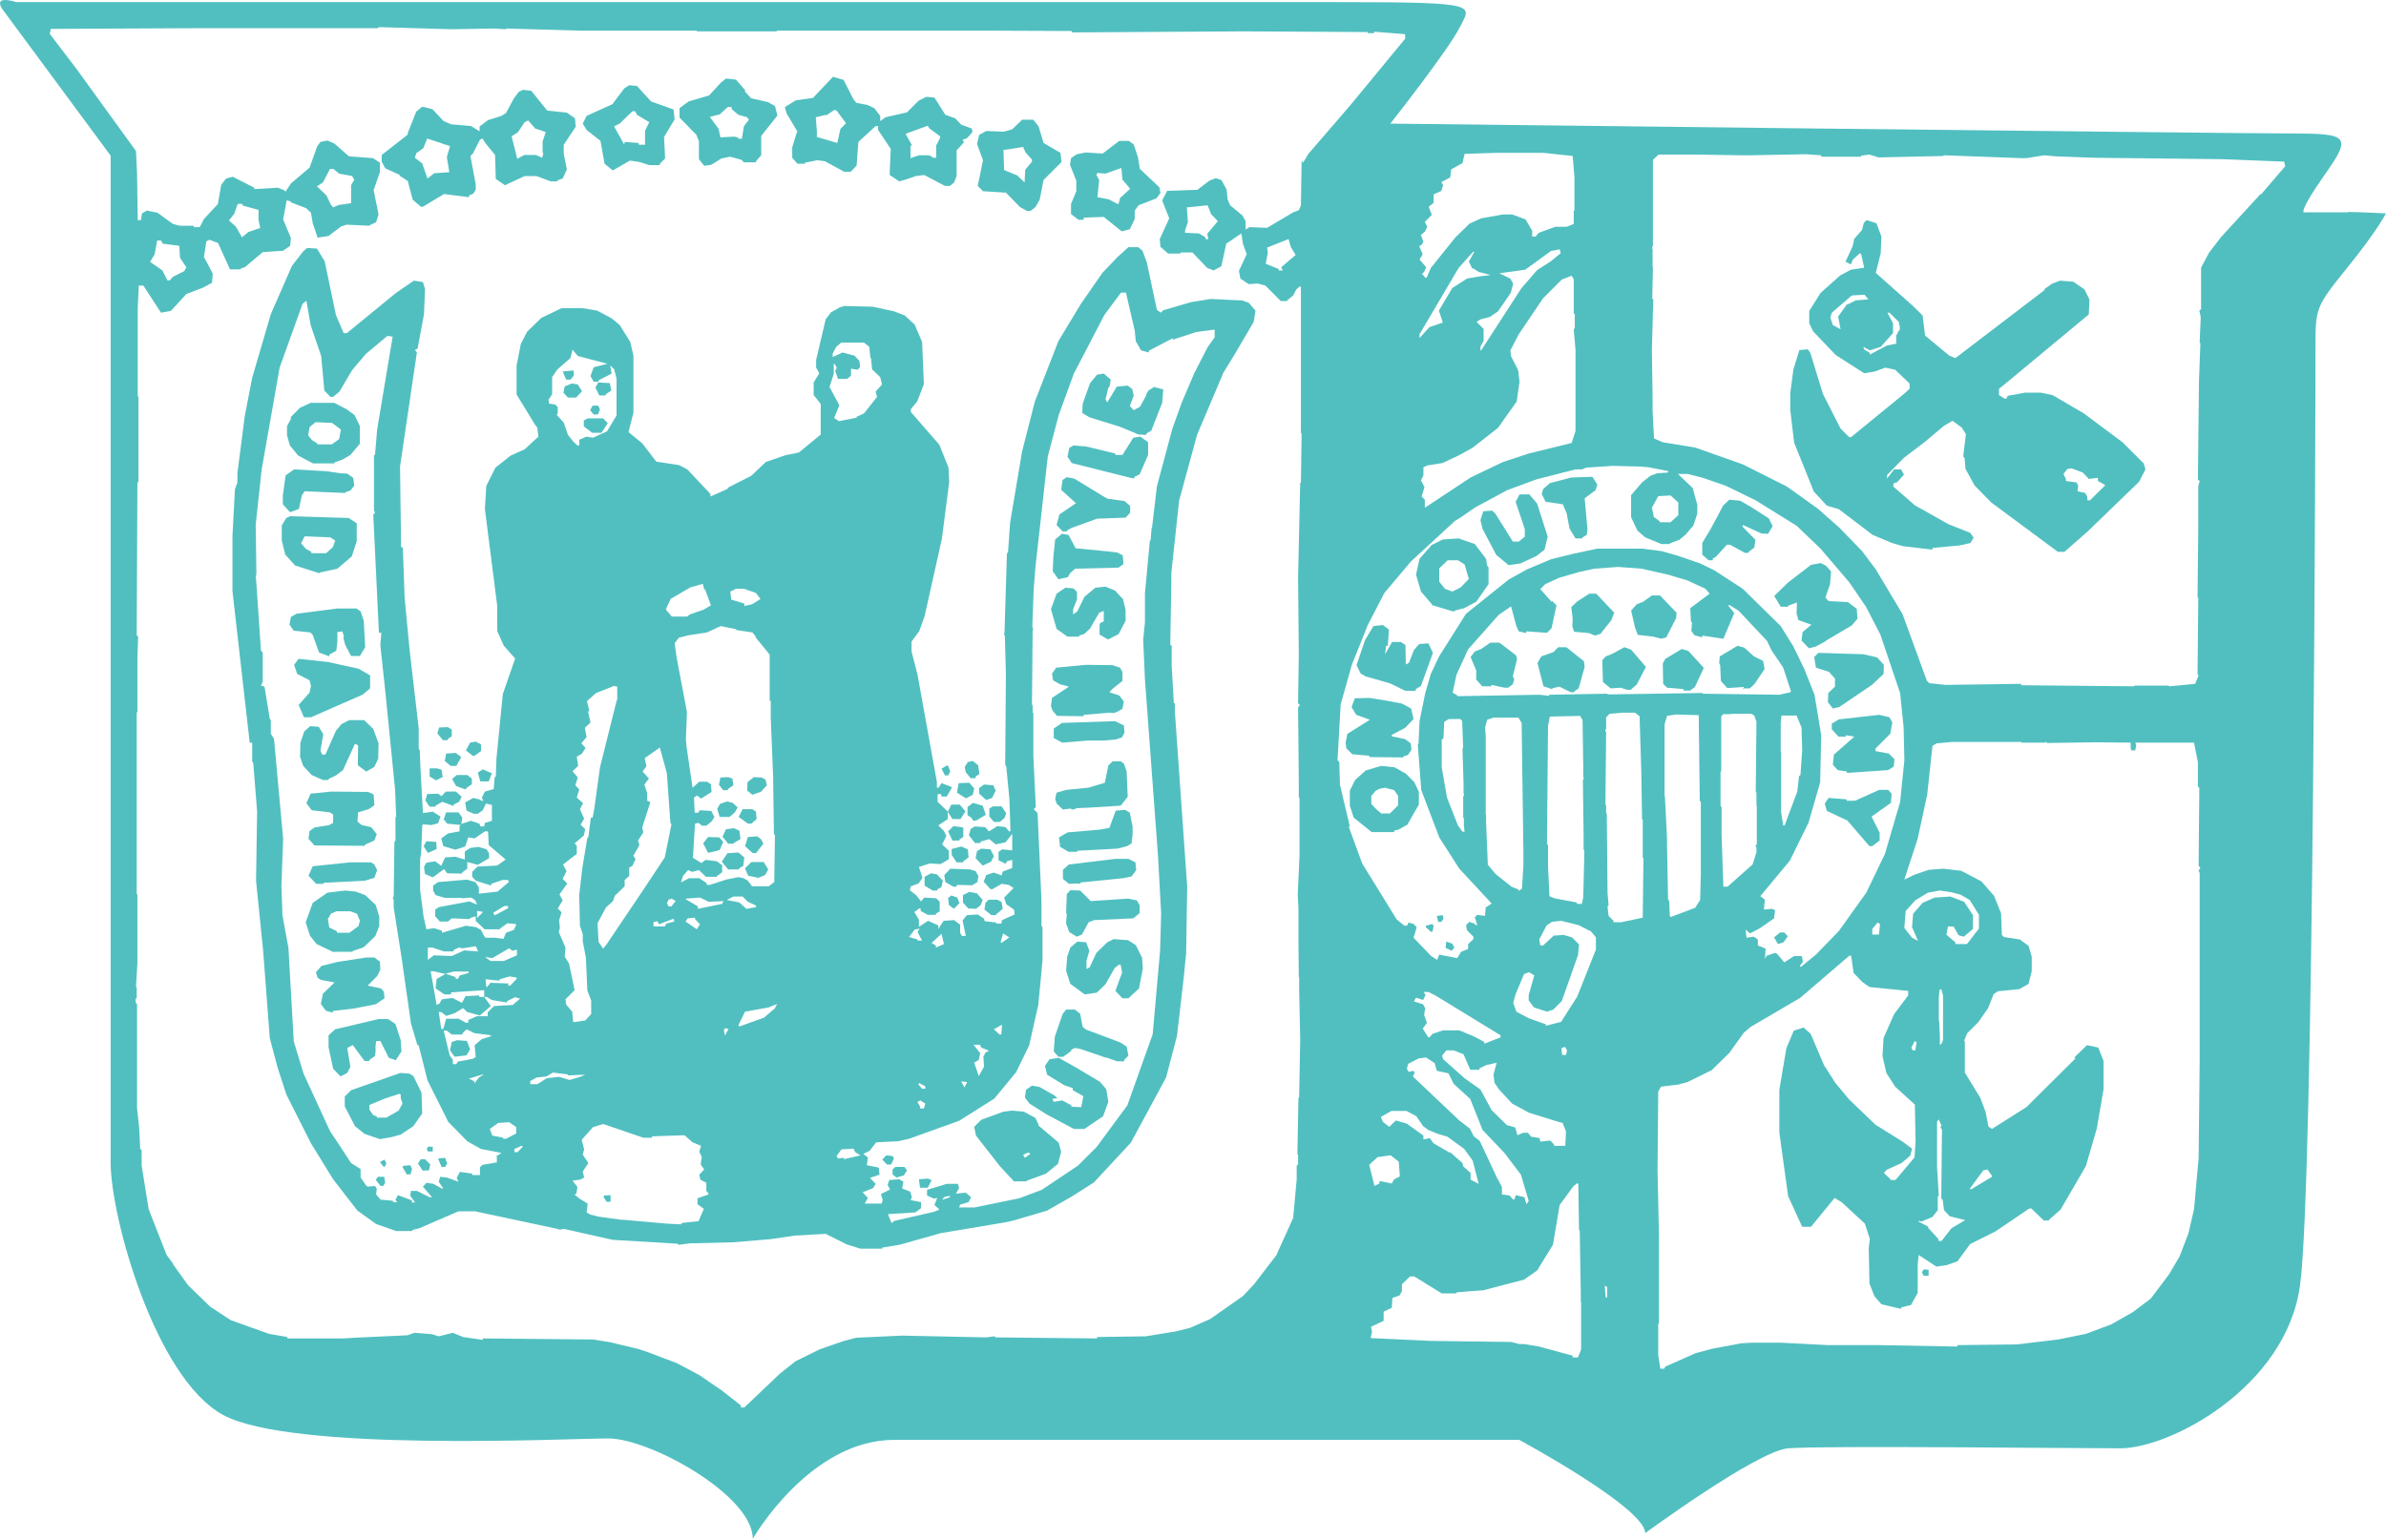 <svg width="793" height="512" viewBox="0 0 793 512" fill="none" xmlns="http://www.w3.org/2000/svg">
<g style="mix-blend-mode:soft-light">
<path fill-rule="evenodd" clip-rule="evenodd" d="M375.032 285.516H370.702L355.258 287.389L353.269 289.145V292.188L355.258 293.827L357.949 293.71L358.885 293.827L359.236 293.359L373.277 291.954L376.085 291.369L377.606 289.262L377.372 286.686L375.032 285.516Z" fill="#51BFC0"/>
<path fill-rule="evenodd" clip-rule="evenodd" d="M354.673 176.65V176.299L356.194 175.48L364.618 172.436L374.096 172.085L375.617 170.446V168.222L373.745 166.583L368.012 165.764L366.607 164.944L357.013 159.091L354.556 158.623L353.152 159.56L352.684 162.837L357.598 167.286L352.099 171.031L351.163 174.543L353.152 176.65H354.673Z" fill="#51BFC0"/>
<path fill-rule="evenodd" clip-rule="evenodd" d="M355.376 309.862L357.833 311.384L359.588 310.681L361.811 306.584L363.683 305.882L376.67 305.296L378.776 303.541V300.965L377.84 299.326L374.915 298.741L362.513 299.561L362.162 299.209L359.003 296.049L355.727 295.932L354.556 297.219L354.323 303.658H354.556L354.323 307.052L355.376 309.862Z" fill="#51BFC0"/>
<path fill-rule="evenodd" clip-rule="evenodd" d="M349.291 234.71L349.759 236.115L351.28 237.987L360.172 238.105V237.636L368.713 236.934L370.234 237.051L371.638 236.466L373.042 235.646L373.51 233.188L371.989 231.198L368.713 230.144L369.766 228.974L373.042 226.398V223.355L372.223 221.95L369.766 221.131L360.991 221.014L351.046 221.95L349.642 223.94L349.993 226.164L352.216 227.452L355.258 228.271L349.642 232.017L349.291 234.71Z" fill="#51BFC0"/>
<path fill-rule="evenodd" clip-rule="evenodd" d="M353.27 269.125L355.961 268.774L356.078 269.125L357.248 269.008L357.716 268.657L361.226 268.54L372.458 267.838L374.798 264.911L374.447 256.483L373.511 253.79L372.458 253.088H369.767L368.363 254.493L367.31 259.643L367.193 260.229L361.694 261.867L354.44 262.57L351.164 263.506L350.696 265.496L351.164 267.135L353.27 269.125Z" fill="#51BFC0"/>
<path fill-rule="evenodd" clip-rule="evenodd" d="M373.979 269.242L370.82 269.476L368.714 275.212L365.438 275.798L354.79 276.734L351.982 278.373L352.333 281.534L355.141 283.172H358.066V282.821L371.405 282.119L374.564 281.299L376.085 280.363L376.436 277.319V274.861L375.5 270.179L373.979 269.242Z" fill="#51BFC0"/>
<path fill-rule="evenodd" clip-rule="evenodd" d="M305.416 392.041L305.767 394.851H308.341L309.628 392.392L308.458 391.807L305.416 392.041Z" fill="#51BFC0"/>
<path fill-rule="evenodd" clip-rule="evenodd" d="M353.035 246.883L361.576 246.181H366.841L370.82 245.829L372.926 245.127L373.745 243.488L373.511 241.147L370.586 239.742L352.918 240.328L350.227 242.2V245.361L353.035 246.883Z" fill="#51BFC0"/>
<path fill-rule="evenodd" clip-rule="evenodd" d="M96.682 170.211L99.373 169.158L100.309 164.709L101.245 163.305L114.583 163.89L115.052 163.539L116.456 163.071L117.743 161.432L117.392 158.856L115.403 157.452L113.179 157.335L108.265 156.632L97.735 156.047L94.927 158.037L93.991 164.826V167.636L96.331 170.211H96.682Z" fill="#51BFC0"/>
<path fill-rule="evenodd" clip-rule="evenodd" d="M103.936 211.063L106.042 216.916L109.435 218.203V217.618L111.776 216.33L112.127 213.287V210.126L113.765 209.892L114.35 211.648L114.116 211.999L114.701 214.34L116.69 218.086H119.615L121.37 215.16L120.902 206.38L119.849 203.22L118.445 202.283H112.127L98.554 204.039L96.682 205.093L96.214 207.668L97.618 209.658L103.117 210.243L103.936 211.063Z" fill="#51BFC0"/>
<path fill-rule="evenodd" clip-rule="evenodd" d="M106.159 190.579V190.345L112.126 189.057L116.923 184.96L118.562 179.927V173.956L115.87 172.201L96.448 171.615L95.161 172.201L93.64 174.659V179.692L94.81 184.375L98.086 188.004L106.159 190.579ZM101.128 178.288L109.786 178.639L111.424 179.692L110.605 181.917L108.382 183.907H103.468V183.438L101.713 182.502L100.075 180.629L101.245 178.288H101.128Z" fill="#51BFC0"/>
<path fill-rule="evenodd" clip-rule="evenodd" d="M296.64 384.314L294.534 384.08L293.246 385.485L294.768 387.124H296.172L297.108 385.134L296.64 384.314Z" fill="#51BFC0"/>
<path fill-rule="evenodd" clip-rule="evenodd" d="M297.577 387.945L296.641 388.765V390.404L297.928 391.458L300.385 390.755L301.439 389.116L300.62 387.945H297.577Z" fill="#51BFC0"/>
<path fill-rule="evenodd" clip-rule="evenodd" d="M151.906 345.801L150.151 346.386L149.566 349.196L151.087 351.303L155.066 350.834L156.236 348.844L155.183 346.035L151.906 345.801Z" fill="#51BFC0"/>
<path fill-rule="evenodd" clip-rule="evenodd" d="M99.372 151.596L104.053 154.054H111.19V153.703L113.881 152.767L116.455 151.245L119.614 147.499V141.646L117.859 138.017L115.168 136.027L111.073 133.92H103.233L99.723 135.559L96.681 138.602V139.305L95.394 141.646V144.69L96.33 148.084L99.138 151.479L99.372 151.596ZM102.882 141.997L104.872 140.358L110.371 140.592L113.296 142.817L112.711 145.977L110.254 147.733H105.457V147.382L103.701 146.328L102.414 144.69L102.882 142.114V141.997Z" fill="#51BFC0"/>
<path fill-rule="evenodd" clip-rule="evenodd" d="M143.6 291.6H143.951L147.578 288.908L148.631 290.313L153.545 290.43V290.079L155.3 288.791V286.567L158.81 287.503L162.554 285.279V283.757L161.735 282.353L159.044 281.533L156.353 281.884L154.481 283.055V285.747L151.322 284.811L147.929 285.045L146.642 287.854L144.653 286.333L141.728 286.801L140.909 288.206L141.26 290.547L143.6 291.6Z" fill="#51BFC0"/>
<path fill-rule="evenodd" clip-rule="evenodd" d="M380.999 131.342L378.893 135.205L376.787 136.375L375.5 134.971L376.787 131.576L376.319 129.352L374.797 128.181L371.17 128.532L368.011 133.8L367.426 132.747L368.362 128.884L368.713 128.649L369.181 126.191L366.841 124.201L364.618 124.552L362.278 127.362L359.821 134.268L359.704 137.312L362.044 138.717L372.223 141.877L378.425 144.453L380.999 144.57V144.101L382.637 143.165L386.264 133.917L386.615 129.469L383.573 128.649L381.701 129.82L380.882 131.225L380.999 131.342Z" fill="#51BFC0"/>
<path fill-rule="evenodd" clip-rule="evenodd" d="M381.584 88.384L379.712 83.35L378.308 82.18H375.032L371.405 85.457L366.374 90.725L359.237 101.026L351.748 113.435L343.909 133.569L339.697 150.075L335.719 173.721L335.017 183.671L334.666 183.905L333.847 210.361H333.73V211.181H333.964L334.315 224.174L334.081 254.259L334.432 254.727L335.485 265.731L335.836 276.149L335.485 276.5L334.198 274.979L331.507 274.628L328.699 276.383L327.412 274.979L324.019 274.745L322.615 275.564L322.03 277.671L324.019 280.246H325.891V279.778L328.816 278.959L330.922 280.715L334.198 280.012L336.421 277.203V282.705L333.145 282.354L331.858 283.173V285.982L334.198 287.153L334.666 286.334L336.421 285.865V288.558L333.262 289.728L332.911 291.016L330.22 290.08L327.763 290.899L326.944 293.123L329.167 295.581H329.869L332.911 293.825L335.251 294.177L336.889 295.23L333.73 298.391L334.432 300.615L337.006 302.371L337.24 304.01L333.028 305.883L332.794 307.053H331.156V306.702L327.295 306.234L326.944 305.297L324.955 304.01L321.328 304.244L319.924 306L320.977 311.15H319.69L319.105 310.097V307.405L317.116 305.883L313.605 306.117L311.85 308.809V307.639L308.457 306.117L305.415 308.107V305.766L303.894 303.19L305.532 302.02H306V302.839L308.34 304.127H311.031V303.776L312.318 302.956V299.796L311.148 298.625L307.17 298.391L306.117 299.679L304.596 297.688L302.373 295.933L302.724 294.645L305.298 293.708L306.585 291.835L305.415 288.207L309.042 287.036L312.552 287.27L315.36 285.631V282.822L313.137 280.715L314.541 277.905L313.722 276.266L311.85 274.393L315.009 272.286V269.828L311.616 266.55V264.092L312.552 263.858L313.02 264.794H314.658L316.297 261.985V261.634L312.903 260.346L311.967 261.868H311.382V259.995L304.947 224.291L302.958 216.565V213.288L305.532 209.776L307.287 204.859L313.02 179.223L315.477 160.259L315.243 155.577L315.009 154.874L312.201 147.851L302.724 136.964V136.028L304.83 133.452L307.053 127.716L306.468 113.669L304.011 107.933L300.735 104.889L297.108 103.485L290.088 101.963L280.611 101.729L279.09 102.197L276.165 103.836L274.409 106.177L271.25 119.639V122.214L272.303 124.087L270.431 127.131V131.345L272.771 134.272V144.456L265.517 150.426L260.954 151.363L254.519 153.587L249.722 158.152L241.883 162.132V162.483L236.15 165.059V164.707L236.033 164.122L228.427 156.045L225.736 154.64L218.131 153.47L213.451 147.383L208.888 143.637L210.526 137.198V118.234L209.473 113.669L205.963 108.05L203.272 105.826L198.475 103.251L193.443 102.431H186.657L179.871 105.709L175.191 110.274L173.085 114.371L171.681 121.629V131.111L177.882 141.295L178.584 142.115L178.935 145.158L174.372 149.373L169.692 151.48L164.661 155.46L161.619 161.547L161.151 169.156L165.246 201.347V209.776L167.469 214.692L171.213 218.907L167.118 230.73L165.012 252.035L164.778 258.122L164.427 258.356L164.076 262.336L161.151 263.156L160.098 265.263L160.683 266.199H159.864L159.63 265.848L157.29 265.263L154.598 266.784L155.066 269.477L157.407 270.53H158.811L160.449 269.36L161.502 267.136L163.491 267.604V272.872L161.151 273.574L160.917 274.745H159.747L159.279 273.808L156.471 272.872L153.311 273.925L153.662 271.818L152.375 270.062H148.28L147.461 272.403L148.631 273.808L153.194 274.276L152.726 274.628V276.383L148.865 277.086L146.642 278.725L147.344 281.3L151.322 282.471L154.598 281.417L155.651 278.373L157.758 278.725L161.151 276.383H162.204L162.438 280.949L168.054 285.748L165.246 287.738L158.694 288.09L156.939 289.845V291.484L158.109 292.772L163.257 294.411V293.825L167.001 292.538H168.873L169.107 293.24L165.363 296.401L159.162 297.103V294.996L157.992 293.24L155.183 292.421L145.589 293.24L143.951 294.411V296.05L144.77 297.571L147.929 298.508H153.311L153.545 298.625L156.588 298.391L157.875 299.21L158.577 300.732L156.002 299.679L145.94 301.551L144.653 302.371V304.595L146.174 306.351H148.865L150.152 305.297L156.002 305.532L156.354 305.18L158.109 304.595V306.117L161.034 308.926H166.182V308.692L168.639 306.936L171.33 307.17L171.564 307.522L170.745 309.16L168.171 310.097L167.352 312.087L164.31 311.736H161.385L161.034 311.385L159.864 309.16L158.226 308.224L154.832 307.756L146.876 310.097V309.395L144.302 308.575L141.728 308.926L140.792 304.829L139.622 295.816V285.631L139.973 283.758L140.324 274.393L140.675 274.042L143.366 274.276L145.589 273.691L146.408 271.467L143.834 269.828L140.558 270.296L139.739 255.312L139.505 249.342L139.154 248.991V242.085L136.112 215.863L134.474 198.655L133.889 181.915H133.304L132.953 155.109L138.569 117.064L137.867 116.361L138.803 115.893L139.154 113.903L140.909 104.538L141.26 96.11L140.558 93.769L137.516 93.3L131.432 97.515L115.285 110.743H114.232L111.658 104.772L107.914 86.862L105.34 82.648L102.064 82.414L100.66 83.701L97.033 88.384L90.013 104.421L83.812 125.609L81.355 138.252L78.898 157.333V160.376L78.079 162.717L77.26 178.169V187.886V188.003V196.548L82.993 246.884H83.812V253.205L84.163 253.557L85.45 269.711L85.099 292.772L87.439 315.833L89.662 345.098L92.236 354.814L95.161 363.828L103.351 380.099L110.722 392.039L118.796 402.458L124.997 406.906L131.666 409.247H137.048V408.896L139.388 408.311L152.375 402.692H157.875L184.785 408.428L185.955 408.779L187.476 408.545L203.623 412.174L225.151 413.462L225.619 413.813L229.246 413.344L243.638 412.993L256.157 411.94L264.113 410.769L274.409 410.184L281.43 413.696L285.876 415.1H293.247V414.749L298.98 413.813L312.669 409.95L334.315 406.321L336.889 405.736L348.004 402.458L356.195 397.775L363.566 393.093L375.851 379.865L387.551 358.209L391.178 344.396L393.401 325.198L394.22 316.886L394.571 294.762L390.476 236.583V233.89L390.125 233.656L389.423 221.482V214.692L388.955 214.341L389.306 192.334V190.344L391.88 166.463L397.848 144.573L406.623 123.853L410.367 117.766L416.685 106.997L417.27 103.251L415.047 100.675L412.824 99.856H412.122L402.411 99.388L395.859 100.441L386.615 103.134L385.796 103.953L384.509 103.016L381.116 87.096L381.584 88.384ZM158.577 305.18V302.839L160.332 303.073V303.424L158.577 305.18ZM168.873 301.903L165.012 304.01L164.31 304.244L163.959 303.424L167.586 301.2H168.873V301.903ZM161.502 318.174L163.608 318.525L169.224 315.248L170.277 316.067L171.798 315.716V317.589L167.469 319.462H163.023L161.385 318.291V318.057L161.502 318.174ZM166.065 326.017V325.549L169.341 324.612L171.564 324.964L171.798 325.315L169.575 327.656H168.873L168.99 326.954L163.023 326.72L161.853 328.124H161.619L161.385 325.549L166.065 326.017ZM161.034 331.402H161.736L163.491 332.456L168.522 333.275V332.807L171.213 331.519L172.851 331.987L170.394 334.094L164.193 334.446L162.087 336.553V337.84H158.46L155.534 339.128L155.768 339.83L154.949 340.064L152.375 338.66H148.28L147.344 342.054H146.642L145.823 336.436H146.642L148.28 337.723L150.971 336.904L153.896 335.148L155.3 336.436L159.513 337.606L159.864 337.255L163.14 334.446L160.917 331.402H161.034ZM155.885 358.56L160.566 357.155V357.389L159.279 358.092L157.641 360.199V359.497L155.885 358.56ZM159.981 345.566L157.758 347.439L158.109 351.419L157.056 352.005L152.141 352.941L151.673 353.761H150.503V352.356L149.45 350.834L147.461 342.64H148.514L150.152 343.927H153.662V343.576L155.066 342.172L157.641 343.459L163.14 344.162V344.513L160.098 345.449L159.981 345.566ZM160.917 329.061V331.402H159.279V330.934L154.715 331.168L153.545 333.392L150.386 331.753L146.876 332.221L146.057 333.626L145.121 334.094L143.132 322.857H143.951L148.046 323.793L145.121 325.432L144.77 328.593L147.695 330.583H149.918V329.88L160.917 329.178V329.061ZM148.163 323.676L150.854 322.974H155.768V323.442L152.843 324.261L152.141 325.432H151.439V324.847L148.046 323.676H148.163ZM142.313 315.013H143.717L147.578 316.301H150.737V315.833L152.492 315.013L153.896 315.248L158.109 314.545L158.928 316.301L154.247 315.95L150.152 317.823L144.185 317.589L142.196 319.111V315.013H142.313ZM165.129 384.079V386.421L160.332 387.24L159.513 388.059V390.635H156.939V390.166L152.843 389.581L151.79 391.571L152.375 392.859L148.514 391.454L146.291 391.22L145.823 392.859L147.227 394.966L146.993 395.2L144.068 393.561L141.728 393.21L140.558 394.498L143.6 398.01H142.781L138.569 395.902H136.58L136.346 397.541L137.984 399.765H136.814L136.931 399.063L132.251 397.307L131.432 398.829L132.017 399.648H130.613V399.18L126.518 398.829L124.997 397.073L125.231 395.2L124.646 394.264L122.189 394.498L121.721 394.147L119.849 391.454V388.645L116.69 386.655L112.711 380.567L109.669 376.002L100.894 356.921L97.618 346.152V345.917L95.863 315.131L93.874 304.244L93.523 294.645L94.108 278.842L91.066 245.596L90.013 243.958V239.392L89.662 238.924L87.907 228.271L86.737 227.92L87.322 226.633V216.917L86.737 216.331L85.099 192.334H84.982L85.216 190.578L84.982 174.424L86.971 156.045L92.938 122.214L100.543 101.026L101.83 99.973L103.234 108.05L106.744 118.351L107.797 129.823L109.786 131.93H110.722L112.828 130.175L117.041 123.034L121.604 117.649L128.741 111.679L130.496 111.913L125.348 142.817L124.646 151.128L124.295 151.363V169.741L124.646 170.326L124.061 171.146L125.933 210.361H126.752L126.401 214.458L128.039 229.676L131.315 262.57L131.666 271.584H131.432V279.427L131.081 279.895L130.847 298.157H130.613V298.976H130.847V301.669L133.421 318.057L136.58 340.182L138.686 347.322L139.154 347.556L142.079 359.145L148.982 372.959L155.3 379.397L159.864 381.972L166.65 383.26L164.661 384.665L165.129 384.079ZM167.235 378.577V378.226L163.608 377.524L162.789 375.3L165.597 373.31L169.224 373.076L171.564 374.714V376.822L168.171 378.577H167.352H167.235ZM172.032 383.026H170.979V381.972L173.319 380.919L173.787 381.153L172.032 383.026ZM244.223 195.729H247.265L251.243 197.133L252.764 199.123L249.956 200.879L247.382 201.465V200.645L243.053 199.357L242.702 196.665L244.457 195.846L244.223 195.729ZM244.574 209.425L250.073 210.244L251.126 211.532V211.883L255.806 217.619V232.954H256.157V238.339L256.976 258.941V260.58L257.21 277.32L257.561 277.671L257.327 293.24L255.455 294.645H249.956L248.552 292.772L247.148 291.953L245.393 291.601L241.298 292.421L235.915 294.177H234.862V293.591L232.405 291.953H229.012L226.321 293.357L227.023 291.133L228.661 289.26L230.065 289.845L232.288 289.26L234.628 291.484H238.256V291.25L240.011 289.962V287.621L238.256 286.334L234.511 285.865L233.107 286.919L230.299 285.163L231.001 273.808L232.171 273.574L233.341 274.51H234.745L236.501 273.106L237.437 271.584L236.384 269.594L232.522 269.36L232.054 270.179H230.884L230.65 265.146L231.703 264.443L232.99 265.497L236.501 263.273L236.267 260.697L234.979 259.878H232.405L230.182 261.868L228.193 248.406L227.959 245.714L228.31 236.7L224.917 218.79L224.215 213.873L225.619 212L228.895 211.181L234.979 210.244L239.543 208.137L244.691 209.191L244.574 209.425ZM232.639 307.287L231.586 308.926L227.842 306.351L228.544 305.297L231.001 305.063V305.532L232.639 307.287ZM223.045 301.317H222.226L221.641 300.264L222.226 299.093L223.279 298.742L224.566 299.561L223.045 301.434V301.317ZM224.098 306.351L221.407 307.053L220.939 307.99H217.195V306.585L218.482 306.234L218.95 307.17H219.301L223.864 305.414L224.098 306.351ZM223.045 199.006L229.48 195.26L233.575 194.09L234.043 195.846L234.394 196.08L236.267 201.23L233.926 202.635L229.246 204.274L228.427 204.976H223.279L221.29 202.635L222.928 199.006H223.045ZM207.601 294.645V292.538L209.122 291.25V288.441L210.175 287.855L211.228 285.631L210.526 284.461L212.515 280.949L212.047 279.427L213.802 276.735L213.451 275.096L216.142 266.667L215.089 266.199V263.624L214.153 260.814L215.674 258.824L213.568 256.483L214.855 254.727L214.27 252.035L219.301 248.523L221.641 257.068L222.811 273.574L223.162 274.042L220.939 285.046L213.568 296.167L201.751 313.726L200.464 315.365L198.943 313.14L198.592 306.936L201.4 301.669L203.74 299.561L204.325 297.806L207.484 294.762L207.601 294.645ZM205.027 232.603L199.411 255.078L197.539 268.657L196.954 271.818H196.369L195.549 278.256L195.198 278.608L193.56 288.441L192.507 297.454L192.741 307.756L193.677 310.565V312.906L194.73 318.408L195.198 329.178L196.486 332.69V337.138L194.496 339.245L190.518 339.83L190.167 336.319L188.178 333.977L187.944 332.221L190.986 329.178L189.114 320.281L187.71 318.057L187.944 315.013L185.721 309.863L186.072 308.458L185.838 305.883L186.657 303.307L185.37 302.02L187.008 299.327L185.955 297.337L188.529 293.708L187.008 292.187L188.295 289.611L187.125 287.387L191.688 283.875V281.183L190.986 280.363L194.028 277.788L194.496 275.681L192.975 274.159L194.145 272.169L192.741 269.009L193.794 267.019L191.688 265.146L192.507 262.453L191.22 261.048L192.039 258.473L190.284 256.366L192.156 254.61L191.688 251.567L193.443 250.513L194.613 248.64L193.209 247.118L194.964 245.011L194.379 241.968L196.252 240.212L195.432 236.466H195.9L195.081 233.071L198.124 230.379L204.091 228.037L205.144 228.271V232.837L205.027 232.603ZM182.211 132.984L183.498 131.111V125.375L185.253 122.8L189.582 119.054L190.284 116.244L192.039 118.351L201.868 120.927L197.305 122.097L196.252 125.024L197.305 126.897H198.943V126.429L203.272 124.204L202.804 121.512L204.091 122.683L204.91 125.843V138.135L201.751 143.402L197.071 145.51L194.847 145.158L192.507 146.212V148.085H191.922L190.635 146.914L188.763 144.573L187.359 140.476L185.019 137.901L185.37 137.432V135.325L184.551 134.506L182.445 134.155V133.218L182.211 132.984ZM185.955 357.975L181.743 358.443L178.584 360.433H176.244V359.379L178.35 358.209L181.626 357.858L183.732 356.57L188.529 357.155L188.88 357.507L194.496 357.272L192.858 357.975L189.348 359.028L185.721 357.975H185.955ZM235.213 397.19L231.82 398.361V400.351L233.926 401.873L232.171 405.97L226.672 406.555L226.321 407.023L221.641 406.789L207.133 405.501H206.431L198.826 404.448L196.135 403.745L194.964 403.043L195.315 400.117L192.624 398.478L190.986 397.19L191.571 396.722L191.922 394.615L190.284 392.508L192.858 392.156L194.145 391.454L193.677 389.464L195.549 386.655L193.677 383.845L194.145 382.089L193.326 378.929L197.071 374.714L200.464 373.661L213.802 378.226H216.727V377.758L227.491 377.407L230.182 379.748L232.99 380.919L232.405 382.909L233.224 384.548L232.873 387.123L234.043 388.762L232.405 390.518L232.756 392.156L234.745 393.21V395.902L235.564 396.839L235.213 397.19ZM239.894 300.498L231.937 302.137V301.317L227.959 298.976V298.742L232.639 298.391L235.564 299.796L240.479 299.561L239.894 300.615V300.498ZM240.947 344.279L240.596 342.523L240.947 341.82L242.117 342.054L240.947 344.279ZM241.532 299.21L243.755 298.04H246.797L248.552 299.796L251.126 300.966L251.36 301.551L248.084 302.137L245.744 300.03L241.649 299.21H241.532ZM257.327 335.382L253.934 338.309L245.744 341.235L245.393 340.884L247.616 336.319L255.455 334.914L258.263 333.743L257.444 335.382H257.327ZM333.379 310.331L335.485 311.619L332.794 313.492L332.56 313.258L333.379 310.331ZM333.028 340.65L332.794 343.927H332.209L330.337 342.172L333.028 340.65ZM325.657 347.322L326.125 348.259L328.699 349.312L327.529 349.898L326.827 351.302L327.061 354.58L325.306 357.741L323.785 353.292L325.306 352.356L325.774 350.132L323.551 347.322H325.774H325.657ZM321.445 359.731L320.509 361.487L319.456 359.497L321.445 359.731ZM312.903 310.331L313.722 313.843L311.031 315.013V314.311L309.627 313.492L312.903 310.448V310.331ZM304.947 366.286L305.883 365.818L307.521 366.871L307.053 368.51H305.766V367.808L304.947 366.403V366.286ZM306.468 361.955L305.181 360.433L305.532 360.082L307.521 361.135V361.955H306.468ZM303.894 309.043L305.649 308.692L304.947 309.863L306.468 312.672H304.947V312.321L302.139 311.502L303.894 309.16V309.043ZM280.494 385.484V384.899L278.505 385.133L278.037 384.313L279.675 382.089L283.653 381.855L284.238 383.026L285.993 384.079L280.494 385.367V385.484ZM284.823 138.837L278.856 140.008L278.505 139.774L277.218 138.954L278.973 134.74L275.696 128.653L277.101 124.322V120.927H277.335L278.154 122.332L277.569 123.268L278.505 125.96H281.547L282.834 124.907V122.566L285.057 122.917L285.876 121.98L285.642 119.99L284.004 118.234L280.026 117.181L276.75 118.703V117.532L277.92 115.308L279.558 113.903H287.163L288.918 115.308L289.269 119.054H289.503L289.854 122.8L292.545 125.375L293.13 127.833L291.024 130.175L291.492 131.93L287.163 137.432L284.589 138.603L284.823 138.837ZM313.254 398.829V398.595L313.956 397.892L315.711 397.541V398.01L313.254 398.829ZM389.657 112.967L397.497 110.391L403.698 109.572V112.147L401.358 115.425L396.912 124.087L392.816 133.686L389.657 142.466L384.509 161.664L382.871 175.477H382.754L382.403 179.691H382.169L380.531 197.25V206.849L379.946 212.702L380.531 225.93L384.86 284.461L385.913 303.659L385.562 316.067L383.105 343.81L374.681 367.457L364.502 381.27L358.301 387.474L346.249 395.551L338.761 398.361L323.902 401.404H318.754L319.105 400.468L321.913 399.648L322.732 398.01L320.977 396.488L317.701 396.839L318.754 394.966L318.403 393.561H314.658L308.106 395.551V397.424L310.329 398.478L311.499 398.244L310.563 400.585L312.201 402.107L310.563 402.809L297.342 405.853L296.289 406.555L295.119 403.628L304.245 403.043L306.117 401.638V399.648L302.607 398.946L303.075 398.01L302.49 396.137L299.799 395.083L300.267 392.859L298.863 392.039L295.587 392.274L295.002 393.912L295.821 395.434L292.779 396.956L293.364 398.946L293.013 400.117H287.397L288.45 398.244L286.695 396.371L290.205 394.966L291.024 393.561L289.152 391.571L292.311 390.518L292.077 388.176L288.099 387.357L288.45 384.782L286.929 383.611L289.035 382.557L291.024 379.982L291.375 379.748L298.395 379.397L302.139 378.577L318.754 372.607L330.454 365.233L337.708 356.453L342.037 347.556L345.079 334.094L346.483 319.345V308.224L346.132 307.756V299.21L344.845 270.296L343.558 269.009L344.26 268.306L343.441 251.332V248.757V236.934H343.207V234.359H342.973L343.207 209.542H343.324V208.722L343.09 208.488L343.558 195.846L344.143 188.471L348.238 151.714L351.865 138.018L356.897 124.204L367.076 104.655L372.575 97.281H374.213L377.138 109.923L377.489 113.435L379.244 116.478L381.818 117.181V116.596L389.891 112.381L389.657 112.967Z" fill="#51BFC0"/>
<path fill-rule="evenodd" clip-rule="evenodd" d="M142.547 283.411L145.121 282.24L145.004 279.898L141.728 279.664L140.792 281.303L142.196 283.528L142.547 283.411Z" fill="#51BFC0"/>
<path fill-rule="evenodd" clip-rule="evenodd" d="M378.893 56.429L378.191 52.215L376.787 48.001L375.149 46.83H371.99L366.49 51.044L360.874 50.693L357.832 51.278L355.96 52.566L355.609 54.79L357.715 60.058V63.57L355.96 67.784V71.179L358.417 73.052H360.172V72.349L366.841 72.115L372.809 76.915L375.5 76.212L377.138 72.818V70.008L378.425 68.252L384.392 65.911L385.679 64.155L385.328 62.282L378.893 56.195V56.429ZM372.341 65.56L371.756 67.784H371.405L368.479 66.262L364.735 65.56L365.32 59.824L364.384 58.185L364.735 57.483L367.426 57.717L372.692 55.844L373.043 59.707L375.617 62.75L372.575 65.56H372.341Z" fill="#51BFC0"/>
<path fill-rule="evenodd" clip-rule="evenodd" d="M331.038 304.012L333.261 302.139L332.91 299.915L331.506 299.096H328.581L327.528 300.149L327.177 302.373L329.517 304.246H331.038V304.012Z" fill="#51BFC0"/>
<path fill-rule="evenodd" clip-rule="evenodd" d="M309.393 290.314L307.287 291.485V294.412L309.978 296.05H311.499V295.699L312.903 294.88L313.372 292.773L311.382 290.666L309.393 290.314Z" fill="#51BFC0"/>
<path fill-rule="evenodd" clip-rule="evenodd" d="M372.224 346.508L360.991 342.294L359.821 341.357L359.002 337.026L357.247 335.621H354.322L353.152 337.143L350.578 344.635L350.227 349.551L351.748 351.307H353.386L355.96 349.434L356.077 348.966L357.247 348.381L359.119 348.732L367.66 351.658V351.541L371.288 352.829H373.628V352.361L375.032 350.956L374.447 347.912L372.224 346.508Z" fill="#51BFC0"/>
<path fill-rule="evenodd" clip-rule="evenodd" d="M376.67 145.509L373.043 151.245H370.703V150.777L360.992 148.436L356.78 148.085L355.376 148.904L354.791 151.831L356.195 153.938L376.202 158.971H377.021V158.503L378.776 157.684L381.584 151.245V147.031L379.01 145.158L376.67 145.509Z" fill="#51BFC0"/>
<path fill-rule="evenodd" clip-rule="evenodd" d="M354.79 211.65H358.651V211.299L360.406 210.713L362.278 208.958L365.32 203.69L366.841 203.105V206.616L365.671 207.085L365.437 207.787V210.948L368.245 212.586L371.755 210.831L374.095 206.382V202.753L373.276 199.242L370.585 196.315L367.426 195.027L364.033 195.379L360.406 198.422L358.066 203.222L356.662 204.275V202.519L357.949 199.242V196.783L356.779 195.613L354.088 195.379L351.163 197.369L349.291 202.519L351.163 209.075L354.79 211.65Z" fill="#51BFC0"/>
<path fill-rule="evenodd" clip-rule="evenodd" d="M365.554 359.618L357.481 354.819L351.865 351.658L348.823 352.126L347.302 354.351L348.004 357.277L353.737 360.789L356.545 361.725V362.428L360.055 364.418L359.353 368.047L356.077 367.93V367.461L353.035 365.823L350.227 366.291L349.759 365.354L351.397 365.003L350.461 364.184L345.547 361.374L342.973 360.906L340.984 362.311L340.633 364.886L342.154 366.876L347.887 370.505L356.896 375.304H360.406L366.607 371.09L368.362 366.291L367.66 362.077L365.554 359.618Z" fill="#51BFC0"/>
<path fill-rule="evenodd" clip-rule="evenodd" d="M345.197 373.895L344.144 371.671L340.283 369.564L336.187 369.213L333.496 369.564L326.125 372.256L323.785 374.598L324.37 377.524L332.326 387.709L337.006 392.742H341.219V392.508L347.654 390.167L351.632 386.889L352.685 382.909L351.866 379.865L345.08 374.129L345.197 373.895ZM342.272 383.728L340.634 384.899L340.049 383.963L341.336 383.26H342.272V383.728Z" fill="#51BFC0"/>
<path fill-rule="evenodd" clip-rule="evenodd" d="M377.489 314.197L374.915 312.558L370.118 312.207L368.012 313.261L364.385 316.772L362.162 321.572L361.109 322.157V319.348L362.045 316.07L360.992 313.261L358.067 313.026L355.727 315.016L354.674 318.06L354.323 322.742L355.727 327.074L360.524 330.586L364.502 330L367.427 327.191L370.469 321.806L371.99 320.635L372.458 320.752L372.926 323.328L370.703 329.415L373.043 331.873H375.032L378.542 328.596L379.829 322.04L379.595 318.411L377.489 314.197Z" fill="#51BFC0"/>
<path fill-rule="evenodd" clip-rule="evenodd" d="M354.907 191.863L355.726 190.459L357.364 189.054L371.755 188.703L373.393 187.532L373.159 184.606L371.287 183.669L368.245 183.318L357.481 182.264L355.141 177.816L352.918 177.465L350.695 179.338L350.109 184.84L349.875 189.873L351.748 192.566L354.907 191.863Z" fill="#51BFC0"/>
<path fill-rule="evenodd" clip-rule="evenodd" d="M200.581 397.896L201.634 399.535H202.921V397.311L200.815 397.428L200.581 397.896Z" fill="#51BFC0"/>
<path fill-rule="evenodd" clip-rule="evenodd" d="M252.998 263.159L254.87 261.052L254.402 259.179L253.115 258.476L250.541 258.359L248.435 259.998L248.318 262.808L250.073 264.212L252.998 263.159Z" fill="#51BFC0"/>
<path fill-rule="evenodd" clip-rule="evenodd" d="M251.243 283.648L253.7 280.488L252.998 279.083L251.711 278.029L248.552 278.263L247.616 281.307L250.073 283.531L251.243 283.648Z" fill="#51BFC0"/>
<path fill-rule="evenodd" clip-rule="evenodd" d="M249.721 273.809L251.476 272.287L251.242 269.829L250.072 269.01H246.796L245.509 271.585L248.551 273.809H249.721Z" fill="#51BFC0"/>
<path fill-rule="evenodd" clip-rule="evenodd" d="M134.005 387.594L133.771 387.945L135.176 390.404H136.463L136.931 388.53L136.346 387.359L134.005 387.594Z" fill="#51BFC0"/>
<path fill-rule="evenodd" clip-rule="evenodd" d="M139.973 363.011L137.399 357.743L136.112 356.924L133.069 356.689L116.689 362.425L114.583 364.533V367.81L117.976 374.366L121.135 376.941L126.283 378.697L130.261 377.995L133.186 377.175L137.399 374.366L140.324 370.151L140.09 363.245L139.973 363.011ZM132.484 369.215L128.389 371.556H125.23V371.088L124.06 370.737L122.773 368.864V367.342L127.804 365.235L132.835 363.596L133.186 363.947V365.001L133.771 366.874L132.484 369.215Z" fill="#51BFC0"/>
<path fill-rule="evenodd" clip-rule="evenodd" d="M241.883 262.691V262.34L243.756 261.052L243.404 258.828L242 258.359L239.426 258.476L238.958 260.935L240.362 262.691H241.883Z" fill="#51BFC0"/>
<path fill-rule="evenodd" clip-rule="evenodd" d="M242.468 271.584L244.223 270.062L245.159 268.424L243.521 266.902L241.649 266.434L239.309 267.253L238.373 268.892L239.192 271.584H242.468Z" fill="#51BFC0"/>
<path fill-rule="evenodd" clip-rule="evenodd" d="M249.722 286.574L247.616 288.681L248.669 291.14L251.594 291.725L251.711 291.959L254.285 290.905L255.338 289.033L253.817 286.574H249.722Z" fill="#51BFC0"/>
<path fill-rule="evenodd" clip-rule="evenodd" d="M141.845 381.968L142.196 382.788H143.834V381.266L142.313 381.148L141.845 381.968Z" fill="#51BFC0"/>
<path fill-rule="evenodd" clip-rule="evenodd" d="M139.855 385.369L138.919 386.774L140.44 389.116H142.547L143.015 387.125L141.259 385.369H139.855Z" fill="#51BFC0"/>
<path fill-rule="evenodd" clip-rule="evenodd" d="M241.765 283.642L239.893 286.452L241.999 289.027H245.626V288.676L247.03 287.857L247.381 285.047L245.392 283.408L241.765 283.642Z" fill="#51BFC0"/>
<path fill-rule="evenodd" clip-rule="evenodd" d="M145.589 385.14L146.759 387.95H147.929L148.632 386.78L147.929 384.906L145.589 385.14Z" fill="#51BFC0"/>
<path fill-rule="evenodd" clip-rule="evenodd" d="M99.256 234.356L101.011 238.454H103.351L120.433 230.962L122.89 228.972L123.007 228.62V224.523L119.146 222.299L108.967 220.075L99.256 219.021L97.735 221.012L98.788 224.055L102.883 226.162L103.351 228.035L102.883 230.259L99.256 234.356Z" fill="#51BFC0"/>
<path fill-rule="evenodd" clip-rule="evenodd" d="M239.075 278.377L235.331 278.26L233.693 280.367L235.331 283.527L239.192 282.591L240.362 279.899L239.075 278.377Z" fill="#51BFC0"/>
<path fill-rule="evenodd" clip-rule="evenodd" d="M243.871 280.479V280.245L246.094 278.957L245.743 276.148L243.871 275.328L241.297 275.679L240.127 278.138L241.999 280.479H243.871Z" fill="#51BFC0"/>
<path fill-rule="evenodd" clip-rule="evenodd" d="M111.074 316.415H117.158V316.181L120.902 314.894L124.763 311.148L126.05 307.87V304.709L124.88 300.846L121.37 297.569L118.211 296.398L114.818 296.047L108.851 296.749L103.937 300.144L101.597 306.582L103.001 311.031L105.224 313.84L110.84 316.533L111.074 316.415ZM110.255 303.656L111.776 302.953H116.456L118.679 303.773L119.615 306.114L119.147 307.87L116.105 310.094H112.01V309.626L109.436 308.338L108.968 305.529L110.138 303.539L110.255 303.656Z" fill="#51BFC0"/>
<path fill-rule="evenodd" clip-rule="evenodd" d="M162.438 259.76L163.491 257.067L160.448 255.779L158.81 256.833L159.629 259.76H162.438Z" fill="#51BFC0"/>
<path fill-rule="evenodd" clip-rule="evenodd" d="M187.71 128.423L187.242 130.53L188.763 132.169H191.454L193.443 130.062L192.039 127.838L190.05 127.486L187.71 128.423Z" fill="#51BFC0"/>
<path fill-rule="evenodd" clip-rule="evenodd" d="M126.283 386.304L127.453 387.826H127.922L128.39 386.772L127.805 385.484L126.283 386.304Z" fill="#51BFC0"/>
<path fill-rule="evenodd" clip-rule="evenodd" d="M107.329 259.297H109.201V258.946L111.658 257.775L113.998 256.019L117.977 247.24L119.03 247.825L118.913 253.912L119.03 254.497L121.721 256.487L121.955 256.37L124.412 254.966L125.699 252.273L125.816 247.123L124.061 242.323L121.019 239.396H116.105L113.53 240.684L111.658 242.908L108.148 250.868H107.095L106.51 249.581L107.446 244.079L105.925 241.621L103.117 241.387L101.128 243.142L99.841 246.888L99.724 251.571L100.777 254.614L103.585 257.658L107.329 259.297Z" fill="#51BFC0"/>
<path fill-rule="evenodd" clip-rule="evenodd" d="M107.562 293.828V293.477L121.251 292.775L124.41 291.838L125.346 289.263L124.41 287.39L123.357 286.688H116.22L103.935 287.975L102.531 291.136L105.105 293.828H107.562Z" fill="#51BFC0"/>
<path fill-rule="evenodd" clip-rule="evenodd" d="M109.435 274.275L104.521 275.094L102.883 276.265L102.532 278.84L104.521 281.065L121.252 281.182V280.83L124.411 279.426L125.23 277.319L123.358 274.977L120.199 274.275L118.795 273.104L119.029 270.061L122.539 269.007L124.411 267.72L124.177 264.091L122.305 263.271L110.02 263.154L103.234 263.857L101.83 267.017L103.585 269.359L109.552 270.061L110.722 270.763V273.573L109.435 274.275Z" fill="#51BFC0"/>
<path fill-rule="evenodd" clip-rule="evenodd" d="M189.582 126.198L190.752 124.793L190.635 123.154L187.007 123.506L188.178 126.198H189.582Z" fill="#51BFC0"/>
<path fill-rule="evenodd" clip-rule="evenodd" d="M199.879 143.876L201.985 140.715L200.464 139.076H195.316L194.029 139.779V141.769L196.837 143.876H199.879Z" fill="#51BFC0"/>
<path fill-rule="evenodd" clip-rule="evenodd" d="M110.605 336.086L117.625 335.267L124.879 333.862L127.804 331.872L127.57 329.648L126.634 328.594L122.188 327.658L125.347 324.497L126.4 322.39L126.283 319.698L124.411 318.293H121.837L112.009 319.815L106.861 321.102L104.989 323.21L105.574 325.082L106.744 325.785L111.19 326.604L107.329 330.35L106.627 333.745L108.265 335.969L110.605 336.672V336.086Z" fill="#51BFC0"/>
<path fill-rule="evenodd" clip-rule="evenodd" d="M125.582 391.221L124.88 392.274L126.518 394.265H127.337L128.04 393.211L127.689 391.221H125.582Z" fill="#51BFC0"/>
<path fill-rule="evenodd" clip-rule="evenodd" d="M116.454 354.698L115.401 348.376L117.273 347.44L121.135 352.708H122.773V352.356L124.645 351.069L124.879 348.845L124.762 348.493L124.996 346.152L126.4 346.035L129.208 351.654L131.548 352.473L133.42 349.547L133.186 345.801L131.431 340.416L128.974 338.777H125.815L111.423 342.172L109.2 344.162V348.142L110.721 355.283L113.061 357.741H113.412L115.401 356.688L116.454 354.698Z" fill="#51BFC0"/>
<path fill-rule="evenodd" clip-rule="evenodd" d="M198.709 137.786L199.411 136.147L198.826 134.859H196.953L196.134 136.381L197.305 137.786H198.709Z" fill="#51BFC0"/>
<path fill-rule="evenodd" clip-rule="evenodd" d="M201.282 131.465V131.114L203.155 129.826L202.687 127.367L198.825 127.133L197.889 128.889L199.176 131.465H201.282Z" fill="#51BFC0"/>
<path fill-rule="evenodd" clip-rule="evenodd" d="M780.33 70.592H765.705C765.705 70.592 763.832 70.592 772.725 57.949C781.617 45.307 780.681 44.37 761.492 44.37C742.304 44.37 462.082 41.093 462.082 41.093C462.082 41.093 481.387 16.627 485.131 9.135C488.876 1.643 492.62 0.707 445.701 0.707H5.419C5.419 0.707 -2.186 -1.869 0.622 2.814L36.776 51.745V386.539C36.776 404.449 51.402 457.595 73.866 470.237C96.448 482.88 188.529 478.197 202.218 478.197C215.908 478.197 250.19 497.044 250.19 511.56C250.19 511.56 269.027 478.666 297.225 478.666H504.905C504.905 478.666 546.792 501.258 546.792 509.687C546.792 509.687 583.882 482.412 594.295 481.475C606.464 480.539 688.249 481.475 704.746 481.475C721.243 481.475 759.737 461.224 764.418 427.393C769.098 393.562 769.566 128.771 769.566 115.66C769.566 102.549 769.566 102.081 779.862 89.322C790.158 76.679 792.966 70.943 792.966 70.943C792.966 70.943 784.074 70.475 780.33 70.475V70.592ZM523.391 104.422V108.988L523.04 109.573L523.625 116.246V128.069V143.287L522.338 147.267L508.064 150.778L499.523 153.588L488.759 158.739L473.548 168.806V166.113L472.495 165.06L473.431 161.899L472.261 159.675L473.08 158.036V155.344L474.25 154.759L479.398 153.939L484.663 151.481L489.344 148.906L497.885 142.233L504.086 133.453L505.022 126.898L504.554 123.035L502.214 118.47L501.98 116.48L504.788 111.095L512.861 99.155L519.062 92.951L522.338 91.663L523.04 92.833V104.188L523.391 104.422ZM489.578 89.204L491.45 90.375L495.428 91.429L491.684 91.897L487.589 92.599L482.674 95.76L478.228 103.252L479.515 107.232L475.069 108.754L471.793 112.383V111.095L484.78 89.088L489.695 83.586L489.929 83.82L488.174 86.98L489.344 89.322L489.578 89.204ZM502.097 92.716L498.353 90.843L500.927 90.492L506.894 89.673L515.435 83.469L518.36 82.883L518.711 84.171L515.435 86.863L510.872 89.79L505.607 95.877L492.269 116.48H492.035V115.192L493.088 113.319V109.339L490.748 106.998L492.035 106.178L495.194 105.359L497.885 103.486L502.097 97.399L502.916 94.355L502.097 92.833V92.716ZM472.261 81.713L473.08 80.425L472.261 78.084L473.548 77.03L474.367 75.391L473.548 73.752L475.888 71.411L474.835 68.719L476.473 67.431V64.622L479.047 63.451L479.632 61.578L479.047 60.525L481.972 59.003L482.323 56.31L486.068 54.203L486.77 51.16L497.3 50.809H512.978L522.689 51.862L523.274 58.886V69.187V70.007H523.04V74.455L520.7 75.391H518.126H516.956L511.457 77.381L510.287 78.669H509.234V76.679L507.011 72.933L502.565 71.294H499.523L492.269 72.582L488.408 74.338L483.727 78.903L475.537 89.088L474.133 92.365H473.782L472.612 91.078L473.314 90.375L474.016 88.853L471.793 86.278L472.846 84.522L471.676 81.83L472.261 81.478V81.713ZM432.597 53.384L432.363 68.368L431.661 69.889L429.789 70.592L421.131 75.743L415.281 75.508L413.994 76.328V73.518L412.941 71.645L408.846 68.251L408.027 66.378L407.676 62.983L405.92 59.822L404.048 59.237L401.942 60.056L397.964 63.1L387.902 63.451L386.381 66.378V66.963L388.604 72.582L385.445 79.489L385.679 82.064L388.253 84.288H392.348V83.937H396.326L401.24 89.088L403.346 89.907L405.92 88.502L407.559 81.01L412.59 77.615L413.058 80.893L414.345 84.522L411.771 90.024L412.239 92.599L415.047 94.472L417.972 94.238L420.546 94.941L425.694 100.091H427.8V99.857L429.789 98.218L430.842 96.228L432.012 95.175L432.363 95.409V123.152V143.872L432.597 144.223L432.363 160.495H432.129L431.427 191.75L431.661 217.737L431.427 233.306V233.775L432.012 234.36L431.427 235.179L431.661 260.113V263.625V265.03L431.895 265.381V284.462L431.31 297.339L431.544 301.904V312.908L431.661 324.848H431.778V328.945L432.129 345.568L431.778 364.765L431.544 365L431.193 383.729L431.427 383.963V387.124L430.959 387.475V392.041L429.789 404.917L424.173 417.326L416.802 426.925L413.058 430.905L402.176 438.514L395.507 441.44L390.827 442.611L380.765 444.25L364.618 444.484V444.952L330.922 444.601L330.571 444.25L327.763 444.601L299.799 444.016L284.588 444.718L280.142 445.889L272.42 448.581L264.347 452.561L259.199 456.658L247.382 467.896H246.212V467.194L239.776 462.16L232.405 457.126L224.917 453.146L215.323 449.517L212.164 448.464L202.92 446.24L197.187 445.303L160.448 444.952V445.42L153.896 444.484L150.503 443.079L145.823 444.25L143.6 443.547L137.75 443.079L135.41 443.899L117.859 444.718L114.115 444.952H95.512V444.484L89.428 443.43L76.674 438.865L69.888 434.417L62.517 427.276L57.486 420.252V420.018L55.38 417.209L49.413 401.991L47.072 387.475V382.325L46.605 381.973L46.254 374.833L45.551 368.511V352.006V333.744L45.083 333.393V331.989L45.434 331.754V328.36L45.2 328.008L45.669 320.165V297.339L45.434 297.221V291.72V291.603V274.278V273.926V261.635V261.518V236.818L45.669 236.701V230.497V225.931V225.697V218.908L45.903 211.65L45.434 211.182L45.669 160.495L46.02 160.143V131.932L45.785 131.698V102.081L46.136 94.941H47.657L53.508 103.954L56.784 103.369L61.932 97.75L67.431 95.643L70.473 94.004L70.707 90.96L69.069 87.8L67.782 85.459L68.601 80.191L69.654 79.723L72.462 80.776L76.44 89.556H80.067V89.204L81.354 88.853L87.322 83.82L94.108 83.352L96.448 81.713L96.682 79.137L94.108 72.933L95.278 66.612L96.565 66.963L96.799 67.314L101.713 69.187L103.351 70.709L103.936 74.221L105.574 79.02L109.201 78.435L113.413 75.274L115.168 74.689L122.773 75.04L123.241 74.689L124.996 73.87L125.815 71.294L124.177 63.217L126.283 57.13V54.086L123.943 52.565L115.987 51.979L111.19 47.765L108.85 46.712L106.51 47.18L105.457 48.584L102.883 55.725L96.682 60.993L94.927 63.685L94.342 63.217L92.353 62.398L84.513 62.866V62.398L77.376 58.769L75.153 59.354L73.515 61.461L72.462 67.548V67.782L67.782 72.816L66.378 75.508H64.389V75.04H59.709L57.486 74.455L52.338 70.709L48.828 70.007L47.19 70.943L46.839 73.167H45.785L45.551 57.598L45.2 50.223L25.544 23.065L16.535 11.242L16.886 9.603L65.676 9.369H125.581L125.932 9.018L150.035 9.72L164.192 9.486L168.054 9.72L168.288 9.486L192.975 10.188H207.952H231.469L231.703 10.423H258.146V10.188H291.843H293.481H327.646L356.194 10.306V10.774L413.526 10.423L454.594 10.657V11.008H456.7V10.54L466.996 11.359V12.881L448.861 34.888L434.937 51.043L433.065 54.086L432.597 53.384ZM426.279 89.907H424.992V89.439L420.663 87.683L421.365 84.054L421.131 82.298L428.268 79.489L428.97 82.064L430.608 84.756L425.811 88.853L426.396 90.024L426.279 89.907ZM401.591 79.489H400.655V78.903L398.549 77.615L393.869 77.381V76.562L394.805 73.87L394.454 68.953L401.357 68.251L402.527 71.177L404.75 73.518L401.24 77.733L401.591 79.371V79.489ZM49.881 87.097L51.402 84.522L52.221 79.957H53.508L54.093 81.01L59.592 81.713L59.826 85.693L61.932 88.853L61.23 90.141L57.486 92.014L56.433 93.185H55.614L53.976 89.907L50.115 87.215L49.881 87.097ZM86.62 75.743L82.524 77.147L80.418 78.903L78.429 75.391L76.089 73.284L77.844 71.06L79.014 67.782H80.418L80.769 68.368L85.918 69.772V73.05L86.502 75.86L86.62 75.743ZM105.223 62.046L107.329 60.642L109.669 56.193H110.839L112.711 57.715L117.04 58.535L117.742 59.705L116.689 61.578V67.548L112.594 68.134L110.722 68.953L109.903 67.9L108.499 64.973L105.457 62.046H105.223ZM448.627 274.746L445.351 260.933L445.116 253.324L444.531 252.738L445.585 234.126L449.329 220.898L454.594 207.787L460.093 197.135L468.985 186.599L483.61 173.137L485.716 171.849L490.28 168.689L500.927 162.953L510.755 159.324L523.625 156.046H525.848L527.136 155.461L535.911 154.876L545.388 155.11L547.962 155.344L554.514 156.632L554.28 157.1L550.77 157.334L548.547 158.153L545.739 160.377L542.112 164.592V171.966L544.218 176.415L546.792 178.639L552.174 180.863H554.982V180.629L558.141 179.458L560.247 177.702L562.821 174.659L564.108 170.796V167.869L562.587 162.25L557.673 157.568H560.949L565.98 158.856L573.703 161.548L583.531 166.348L597.103 174.776L605.059 182.385L614.654 193.623L620.153 201.7L624.95 210.948L631.502 230.38L632.672 241.618L632.906 251.685V252.973L631.502 266.669L626.471 283.877L620.27 296.753L611.144 309.513L603.538 317.356L598.507 321.453L598.156 321.102L599.209 319.814L598.858 317.824H596.284L593.008 319.931L590.668 317.122L589.966 316.771L587.158 317.707L586.573 318.761L586.807 315.366L584.233 314.312V312.322L582.829 311.386L580.489 311.737L580.138 309.045L581.542 310.215H581.776L584.935 308.576L589.615 305.299L589.966 302.606L589.03 302.138L586.222 302.372L586.573 299.094L585.052 297.924L594.88 286.101L601.081 273.458L604.942 260.113L605.293 244.427L603.07 230.965L599.677 222.42L596.05 214.928L591.838 208.138L579.202 195.73L569.842 189.643L565.044 187.301L557.556 184.726L552.174 183.204L545.739 182.385H530.88L522.689 184.141L515.552 185.897L507.479 189.291L501.395 192.686L487.238 204.041L478.228 218.323L475.537 224.058L473.665 230.497L471.793 239.745L471.442 247.354L471.208 247.588L472.378 262.689L478.345 278.375L485.014 288.793L495.779 300.382L493.79 301.67L493.556 304.479L490.982 304.128L490.163 304.947L490.982 307.523H490.397L490.046 307.055L488.291 306.469L487.238 307.64L487.589 309.279L489.695 311.386V312.205L487.94 313.844V315.483L485.599 316.419L484.312 318.526L478.345 317.356L477.643 319.112L475.654 317.824L469.804 311.737L470.857 308.225L469.804 307.172L468.166 306.703L467.581 307.757H466.762L464.188 305.65L452.722 287.037L448.276 274.863L448.627 274.746ZM549.717 172.084L549.015 168.806L551.121 164.943L555.216 164.709L557.79 167.05V171.264L555.216 173.605H551.589V173.254L549.834 171.966L549.717 172.084ZM640.979 407.844L637.586 406.088V405.854L638.639 406.088L642.266 404.566L644.021 402.342V397.894L644.372 397.543L643.787 388.061V381.388V381.154V372.843L644.372 372.14L645.309 374.364L644.84 374.599L645.426 375.535L645.191 398.479L645.66 398.83L646.128 402.342L648 404.332L653.148 405.62L648.585 408.312L645.309 412.526H644.255V411.941L640.745 408.078L640.979 407.844ZM644.372 339.246V331.871L644.606 329.062L645.191 328.828L645.776 330.935V345.802L645.191 347.089L644.723 347.323V344.163L644.49 339.48L644.372 339.246ZM646.947 310.449L647.415 307.991H649.287L650.925 310.918L652.68 311.386L655.722 308.81V304.245L652.797 299.797L648.234 298.041L642.968 298.392L638.99 300.148L635.831 303.777L635.48 308.225L637.469 312.791L635.48 311.737L632.906 308.459L633.374 302.84L636.533 299.329L640.745 296.753L644.723 296.051L648.585 296.636L651.627 297.456L654.669 299.211L657.711 304.128V308.693L653.733 313.844H649.872V313.259L646.83 310.683L646.947 310.449ZM637.001 346.621L636.533 349.196H635.714L635.246 348.26L636.416 346.036L637.001 346.621ZM624.833 307.172L624.482 310.683H622.259V308.81L624.014 306.703L624.833 307.172ZM571.831 257.304V256.484H572.065V247.471V243.725V238.106L572.767 237.403H575.341L575.575 237.286H582.01L583.063 237.872L583.765 239.979L583.531 263.391H583.765V267.839L583.882 268.073V280.833H583.531V281.652H583.765V283.291L582.478 287.388L574.171 294.763H572.767L572.182 277.555V268.307L571.831 267.956V257.187H571.714L571.831 257.304ZM591.838 249.578V240.447L592.072 237.872H597.103L598.741 241.852L598.975 249.344L598.39 257.655L597.922 258.006L597.337 263.157L593.125 274.395H592.657L591.955 269.946V249.929L591.721 249.695L591.838 249.578ZM486.419 260.933V263.859H486.536V264.679H486.302V271.936H486.536V274.629L486.77 276.502H486.068L484.546 274.395L480.919 265.147L479.164 255.08V245.832L479.749 245.481L479.983 239.979L481.504 239.042H485.365L485.95 239.628L486.302 248.758H486.068L486.419 260.699V260.933ZM502.331 294.763L497.066 290.549L494.492 287.505L493.907 273.341V270.766H493.79V261.284V244.544L493.556 241.969L494.258 239.276L496.364 238.574H504.671L505.724 240.33L506.309 283.057V287.505L505.841 295.466L504.671 296.168V295.7L502.565 294.88L502.331 294.763ZM519.296 373.194L520.466 376.12L520.232 380.92H516.488V380.452L515.201 379.164L511.925 379.515L511.691 378.345L508.883 377.876L507.83 376.589H506.192L504.32 377.408L503.618 374.833L500.81 374.013L495.779 369.097L492.035 362.19L486.887 358.561L479.632 352.123L479.281 350.952L480.685 349.196H483.142L486.419 350.484L488.642 355.635H491.684V355.167L493.907 354.113L497.417 353.294L496.364 357.274L496.715 359.966L498.119 362.073L502.565 366.873L508.181 369.916L518.36 373.077L519.413 373.311L519.296 373.194ZM518.828 348.494L520.115 348.026L520.817 349.196L520.466 350.718H519.179L518.945 348.494H518.828ZM497.768 392.041L491.801 379.281L489.812 377.759L488.525 375.184L485.014 372.492L469.57 357.859L470.155 356.688L469.804 355.986L468.166 356.337L467.581 355.284L468.049 353.645L471.442 351.889L473.899 351.538L476.824 353.411L477.526 355.986L481.387 356.805L483.142 360.317L488.642 365.351L492.737 375.652L499.991 383.261L505.49 390.519L508.064 399.181L507.362 400.352L506.66 398.011L503.735 397.308L503.384 398.713H502.799L501.746 397.425L499.172 397.074V394.616L497.651 391.69L497.768 392.041ZM486.302 387.826L486.068 386.656L482.089 383.144H481.738L476.473 380.1L475.186 378.345L473.08 378.813V377.525L467.581 373.545L463.954 372.492L461.731 374.599L459.625 372.96L458.923 371.321L462.433 369.331H467.464L470.74 371.087L472.963 374.364L474.718 375.652L477.877 376.94L481.036 377.876L486.185 381.622L486.653 381.973L489.461 385.836L491.45 393.562L488.759 392.158V389.934L486.419 387.826H486.302ZM473.314 329.764H474.718L477.058 330.935L498.704 344.163V344.865L493.322 346.972V346.387L490.046 344.631L485.014 342.524H479.632L476.122 343.695L475.069 344.865H474.718L472.846 341.939L474.25 340.066L473.314 337.373L473.665 335.149L472.963 333.861L469.921 332.925L470.623 331.637L472.963 332.457L473.782 330.818L473.314 329.998V329.764ZM457.87 384.666L462.199 384.081L464.89 386.188L465.241 391.104L463.369 392.041L462.55 393.445L458.455 392.626V393.445L456.817 394.265L455.062 387.241L457.87 384.666ZM525.497 448.581L524.444 451.273H522.689V450.688L511.457 447.645L506.66 446.825H505.022L502.214 446.123L475.654 445.772L455.53 444.835L455.998 442.728L455.647 441.089L459.859 439.099V436.055L462.55 434.768L462.784 431.49L465.124 430.671L465.943 429.266V426.925L468.634 424.349H470.038L479.164 429.968H484.078V429.617L493.088 428.915L506.543 425.403L510.872 422.359L516.137 413.814L518.36 400.586L522.923 394.382L524.21 393.328L524.561 393.562L524.795 408.897L525.029 409.132L525.381 429.617V432.778L525.497 433.012V448.23V448.581ZM530.295 315.951L524.21 331.286L518.828 339.715L513.797 341.002V340.534L508.181 338.544L503.969 336.32L502.916 333.393L503.735 330.467L506.543 323.794L508.181 323.209L509.936 324.262L508.064 330.818V332.574L509.819 334.915L514.148 336.32L516.254 335.617L519.062 332.808L524.444 317.59L524.795 313.961L522.455 311.62L519.647 310.8L516.371 311.035L512.861 314.312H511.925L511.574 312.322L514.031 307.64L515.786 306.469L518.828 306.118L524.561 307.523L528.774 309.63L530.412 311.62V315.717L530.295 315.951ZM526.317 258.24V259.06L526.083 259.294L526.317 277.555V282.589H526.551V284.345L526.2 298.275L525.732 300.499H524.093V300.031L516.605 298.626L514.967 297.924L514.499 288.091V280.95L514.148 280.599L514.499 241.266L515.084 238.223L525.146 237.989L525.966 239.393L526.2 254.494V258.474H526.434L526.317 258.24ZM534.039 431.373H533.688L533.337 427.393L534.156 427.861V431.373H534.039ZM545.973 305.065L538.836 306.586H536.262V306.118L534.624 304.479L534.273 301.319L534.624 300.967L534.273 296.87L534.039 271.117V270.532L533.805 270.297V267.605H533.571L533.805 243.256H533.571V242.437H533.805V238.457L534.975 237.286L539.07 236.935H543.399L544.92 238.106L545.505 256.836L545.739 272.288L545.973 272.522V282.472V285.047L546.207 285.398L545.973 304.83V305.065ZM534.39 230.848L534.156 230.614L514.85 230.965V231.316L511.691 230.965L484.546 231.433L484.195 231.082L482.791 230.263L484.078 224.293L487.94 215.864L498.119 204.392L502.214 201.583L503.969 208.138L504.788 209.894L507.245 210.479V209.894L514.148 210.362L514.499 210.011L515.669 208.841L517.307 201.232L515.903 199.827L515.669 200.061L511.925 195.847L513.563 194.208L518.126 192.101L524.561 190.228L529.827 189.057L537.783 188.472L545.622 189.057L554.397 191.047L560.715 192.92L566.8 195.73L568.204 197.369L561.768 202.168L562.002 206.616L562.353 206.968L562.119 209.777L563.172 211.182L565.746 211.884V211.299L572.767 212.352L576.394 203.807L574.405 201.349L574.756 201.115L577.798 202.988L587.275 213.055L588.796 216.215L592.657 221.951L595.231 229.794L594.997 230.146L591.37 230.965L565.98 230.614L565.746 230.38L534.507 230.848H534.39ZM553.227 264.679V240.798L554.046 237.989L557.088 237.52L564.576 237.755L564.927 266.2L565.279 266.552V290.9L565.044 299.211L563.406 301.787L555.333 304.83L554.982 304.596L554.748 299.446L554.397 299.094L554.046 280.95V278.726L553.344 264.796L553.227 264.679ZM731.072 289.847V352.357L730.721 385.017L729.2 401.991L727.328 410.068L724.402 417.677L720.892 423.647L714.808 431.724L708.724 436.29L701.704 440.27L693.28 443.43L684.036 445.303L670.347 446.942L650.574 447.176V447.645L624.248 447.176H615.59H610.559H610.442H607.634L591.721 446.357H582.244L578.617 446.591L569.14 448.347L563.523 449.869L553.461 454.317L553.11 455.019H551.823L551.121 450.454V440.036H551.355V433.597V410.185L550.887 388.997L551.121 363.127V362.893L552.057 361.254L557.79 360.551L560.832 359.732L568.906 355.752L574.756 350.016L579.553 343.343L581.893 341.353L598.273 331.754L614.654 317.707H615.239L616.058 323.443L618.983 326.487L621.323 328.125L634.193 329.413V330.935L629.513 337.139L626.003 345.099L625.652 351.069L626.939 356.688L629.864 361.254L636.416 367.224L636.65 379.515L636.299 384.783L629.981 392.275H628.343V392.041L626.12 389.934L627.056 388.88L631.97 386.656L634.895 384.198L635.48 381.856L632.321 379.515L623.312 373.896L614.537 365.468L609.974 359.966L606.23 354.113L601.783 343.695L599.443 341.587L596.167 342.641L593.71 348.494L591.37 362.307V376.472L594.295 397.66L598.975 407.844H601.9L609.74 398.245L612.08 399.65L619.802 406.79L621.44 411.824L621.089 414.985L621.323 426.691L622.961 430.905L625.301 433.597L631.853 435.119V434.651L635.129 433.831L637.352 429.851V420.369L637.703 417.209L643.553 421.072L646.947 420.603L650.574 419.316L654.786 413.58L663.21 409.366L674.442 401.757H675.144L679.239 405.737H680.994V405.503L684.855 402.108L693.28 387.592L696.907 375.067L699.13 362.073V352.708L697.375 348.26L693.631 347.441L689.419 351.538L689.77 351.889L673.506 368.043L662.04 375.301L660.87 374.482L659.934 369.682L658.179 365L653.031 356.571V346.27L652.797 345.919L653.85 343.46L657.477 339.832L660.753 335.149L662.625 330.467L664.029 329.53L671.166 328.828L674.208 327.072L675.261 322.858V318.058L674.208 314.429L671.283 312.322L666.018 311.503L665.316 310.8L665.082 303.66L662.742 297.807L658.53 293.007L651.861 289.495L645.894 288.793L641.096 289.144L636.299 290.783L632.906 292.422L637.352 278.843L640.511 264.21L642.266 247.939L643.67 247.119L648.819 246.651H671.751V246.885H679.824V246.651H680.058L680.292 247.002L696.556 246.768L708.139 246.885V248.758L708.373 249.461H709.66L710.011 247.705L709.66 246.885H729.2L730.487 253.441V261.518L730.955 261.869L730.721 287.857L731.306 288.442L730.721 289.495L731.072 290.198V289.847ZM654.669 395.201L659.115 389.114L660.519 388.763L662.04 390.87V391.221L655.02 395.435L654.786 395.201H654.669ZM751.898 64.505H751.313L738.209 78.786L734.231 83.937L731.54 88.97V102.784L730.955 103.252L731.423 105.359L731.072 113.904L731.306 114.138L730.838 126.664L730.487 159.441L731.072 159.909L730.604 161.665V175.478L730.37 198.539L730.604 198.773L730.37 224.176L730.721 224.527L729.551 227.336L721.009 228.156L720.658 227.921H710.83H709.543L709.192 228.156L671.751 227.804V227.336L646.479 227.687L641.213 227.102L640.394 226.283L632.321 204.158L623.429 189.291L618.866 183.204L611.261 175.361L604.24 169.157L593.944 161.782L579.319 154.407L563.406 148.788L552.642 147.033L549.717 145.745L549.249 136.497V132.4L549.015 116.129L549.483 99.389H549.132L549.366 88.736H549.249V82.766H549.132V81.947H549.366V76.796V72.933V53.15L551.238 51.394H564.225L578.968 51.628H580.957L600.262 51.277L605.293 51.628V52.096H618.515V51.745L621.323 51.394L624.365 52.33L645.776 51.862L646.011 51.628L671.517 52.565H673.506L679.473 51.628L683.334 51.979L696.088 52.447L717.382 52.682H717.499L738.56 52.916L759.152 53.735L759.503 55.257L751.781 64.271L751.898 64.505Z" fill="#51BFC0"/>
<path fill-rule="evenodd" clip-rule="evenodd" d="M539.889 215.158L535.794 217.382L533.688 218.202L532.518 219.489L532.752 226.747L535.326 228.854L538.602 228.62L540.825 229.323H541.995L542.112 229.206L543.984 227.567L547.026 221.714L542.112 215.978L539.889 215.158Z" fill="#51BFC0"/>
<path fill-rule="evenodd" clip-rule="evenodd" d="M231.352 44.601L232.288 46.942V52.912L234.043 55.136L236.383 54.785L239.776 52.678L242.701 52.093L246.446 53.147L247.265 53.966H251.243V53.615L252.998 51.625V45.186L258.38 38.397L257.561 35.236L255.221 33.949L249.605 32.661L247.499 30.32L247.733 30.085L244.573 26.457L241.297 26.105L239.542 27.51L235.681 31.724L228.895 33.714L225.853 35.939V39.099L231.235 44.601H231.352ZM239.308 37.929L241.882 35.587H243.169V36.29L245.393 38.163L248.318 38.982L248.903 39.802L247.265 41.909L246.563 46.123H245.393V45.772L244.105 45.42L239.425 45.655L238.84 42.845L235.915 38.865L239.542 37.929H239.308Z" fill="#51BFC0"/>
<path fill-rule="evenodd" clip-rule="evenodd" d="M557.089 205.441L557.206 203.685L551.707 197.949H549.015L546.09 200.056L543.984 200.876L542.112 202.983L543.399 208.602L544.335 211.06L549.483 211.645L552.058 212.348L553.813 211.879L557.089 205.441Z" fill="#51BFC0"/>
<path fill-rule="evenodd" clip-rule="evenodd" d="M157.758 251.215L159.865 249.693V247.468L158.11 246.531L156.237 246.883L154.833 249.458L157.056 251.215H157.758Z" fill="#51BFC0"/>
<path fill-rule="evenodd" clip-rule="evenodd" d="M312.904 255.55L314.074 257.774H315.127L315.829 256.487L315.127 254.613L314.659 254.496L312.904 255.55Z" fill="#51BFC0"/>
<path fill-rule="evenodd" clip-rule="evenodd" d="M322.147 296.516L320.041 297.569V300.027L321.796 302.017L324.37 302.135L325.891 300.964L326.593 299.208L324.721 296.984L322.147 296.516Z" fill="#51BFC0"/>
<path fill-rule="evenodd" clip-rule="evenodd" d="M566.098 221.833L561.184 216.448L558.961 215.746L553.462 219.024L552.643 220.546L552.76 227.335L554.047 228.623L559.546 229.091V229.559H561.769L563.29 228.389L566.215 222.184L566.098 221.833Z" fill="#51BFC0"/>
<path fill-rule="evenodd" clip-rule="evenodd" d="M638.756 422.943L639.341 424.113H640.98V422.123L639.341 422.006L638.756 422.943Z" fill="#51BFC0"/>
<path fill-rule="evenodd" clip-rule="evenodd" d="M199.528 46.593L200.932 54.437L203.506 56.544H203.857L209.356 53.383L212.515 53.851L215.791 54.905H219.301V54.437L221.056 52.681L220.705 45.54L224.215 39.687L223.864 36.409L216.376 33.717L211.696 28.566L209.122 28.332L207.484 29.386L203.506 34.653L194.965 38.516L193.677 41.092L194.965 43.199L199.411 46.711L199.528 46.593ZM206.314 40.74L210.175 36.995H211.111L211.696 38.165L215.791 40.623L214.387 43.433V48.115H212.281V47.53L207.601 47.179V47.647L207.367 47.881L204.091 42.028L206.314 40.858V40.74Z" fill="#51BFC0"/>
<path fill-rule="evenodd" clip-rule="evenodd" d="M324.837 61.697L326.709 63.57L334.314 64.038L338.995 68.838L341.335 70.125H342.505L344.143 68.838L345.547 66.379L346.834 59.824L352.801 53.854L352.45 50.81L346.834 47.533L345.196 42.031L343.441 39.807H339.697L336.421 42.967L333.612 43.787L327.762 43.553L325.422 44.84L324.72 47.884L326.709 53.269L324.954 61.814L324.837 61.697ZM340.048 48.937L340.867 50.693L342.973 53.035V53.737L340.75 56.429L340.516 60.644L338.059 58.302L333.729 56.546L333.495 49.874L340.282 48.82L340.048 48.937Z" fill="#51BFC0"/>
<path fill-rule="evenodd" clip-rule="evenodd" d="M264.815 44.017L263.294 49.051V52.446L265.049 54.435H267.506V54.084L271.601 53.265L274.175 53.616L280.61 57.128H282.716L284.706 55.021L285.291 47.178L291.024 41.91H291.843V43.198L296.055 49.519L295.704 56.894V58.181L298.863 60.288L301.32 59.586L304.362 58.533L307.17 58.181L314.073 61.81H315.711L317.115 60.64L317.934 58.533V49.987L320.391 47.295L319.923 46.475L321.444 45.89L323.199 43.9L322.965 42.729L319.455 41.442L317.466 39.335L314.19 38.164L310.563 32.428L307.872 32.194L305.298 33.482L302.022 36.759L301.437 37.345L294.3 38.983L292.545 40.271V38.515L290.556 35.94L288.216 34.886L284.588 34.184L283.652 33.013L280.376 26.575L276.866 25.521L270.197 32.545L264.464 33.365L260.837 35.589L261.422 37.696L265.049 43.783L264.815 44.017ZM308.223 41.559L308.808 42.612L312.435 45.305V45.89L311.148 48.348V52.446H309.861V52.094L308.574 51.626H305.415L302.607 52.562V48.582L303.075 48.231L300.969 44.485L308.34 41.793L308.223 41.559ZM274.526 38.398L277.334 36.525L278.036 36.759L281.195 40.974L279.323 42.846L278.27 47.529L271.484 45.539V43.549L271.133 38.983L274.526 38.164V38.398Z" fill="#51BFC0"/>
<path fill-rule="evenodd" clip-rule="evenodd" d="M326.944 287.619L329.401 286.448L330.337 284.575L329.167 282.351L326.125 282.117L324.721 282.937L324.253 285.278L326.593 287.736L326.944 287.619Z" fill="#51BFC0"/>
<path fill-rule="evenodd" clip-rule="evenodd" d="M322.38 289.031L315.828 288.797L313.839 290.904L314.19 293.245L316.881 294.767H317.934V294.182L323.199 294.299L323.433 294.065L324.837 293.245L325.188 291.255L324.252 289.616L322.38 289.031Z" fill="#51BFC0"/>
<path fill-rule="evenodd" clip-rule="evenodd" d="M332.326 273.226L333.847 271.938L334.432 270.416L332.911 268.074H329.985L328.815 268.777V271.47L330.337 273.226H332.326Z" fill="#51BFC0"/>
<path fill-rule="evenodd" clip-rule="evenodd" d="M321.328 265.263L323.317 264.209L323.786 262.102L322.147 260.229L318.636 260.346L318.051 263.507L320.977 265.38L321.328 265.263Z" fill="#51BFC0"/>
<path fill-rule="evenodd" clip-rule="evenodd" d="M318.872 279.425V279.074L320.159 278.255V275.093L316.882 274.625L315.127 276.381L316.531 279.425H318.872Z" fill="#51BFC0"/>
<path fill-rule="evenodd" clip-rule="evenodd" d="M319.456 281.416L316.296 282.236V284.226L317.934 286.685H320.158V286.334L321.913 285.046L321.679 282.353L319.456 281.416Z" fill="#51BFC0"/>
<path fill-rule="evenodd" clip-rule="evenodd" d="M323.316 272.761H324.486L327.645 270.888L326.592 267.845L323.316 266.908L321.561 268.313V271.005L322.965 271.942L323.316 272.761Z" fill="#51BFC0"/>
<path fill-rule="evenodd" clip-rule="evenodd" d="M315.127 298.507L315.361 300.849L316.882 302.02H317.116L318.872 300.263L318.169 298.39L316.18 297.688L315.127 298.507Z" fill="#51BFC0"/>
<path fill-rule="evenodd" clip-rule="evenodd" d="M315.009 269.833L316.53 272.292H319.221L320.859 269.716L318.987 267.492H316.179L315.009 269.833Z" fill="#51BFC0"/>
<path fill-rule="evenodd" clip-rule="evenodd" d="M320.625 254.963L320.976 256.719L322.614 258.71H324.252V258.124L325.54 257.305L325.072 254.378L323.316 252.973L321.678 253.324L320.625 254.963Z" fill="#51BFC0"/>
<path fill-rule="evenodd" clip-rule="evenodd" d="M520.583 215.158H517.892L516.254 216.797L512.276 218.202L510.989 220.426L512.978 228.152L515.786 229.088L516.137 228.737L518.243 228.269L522.104 230.142H523.274V229.791L524.678 228.854L526.667 221.714L526.433 219.841L520.583 215.158Z" fill="#51BFC0"/>
<path fill-rule="evenodd" clip-rule="evenodd" d="M571.947 226.396L574.053 228.737L579.201 228.386V228.854H581.542L583.18 227.332L586.456 222.415L585.988 219.723L582.946 218.201L579.67 215.275L577.446 214.689L571.596 218.201L571.362 220.425L571.713 221.128L571.947 226.396Z" fill="#51BFC0"/>
<path fill-rule="evenodd" clip-rule="evenodd" d="M132.834 58.416L135.525 60.172L137.163 66.376L139.855 68.718H140.557L147.577 64.504L155.884 65.557V64.972L157.288 64.386L158.107 63.099V61.226L156.352 51.861L157.171 51.041L159.511 46.476L160.33 46.008L161.383 47.647L164.542 51.51L164.776 59.47L167.818 61.577L174.37 58.533H178.348L183.029 60.289H185.252V59.938L187.007 59.353L188.411 56.309L187.358 51.159V48.115L191.336 42.145L191.102 39.335L188.411 37.462L181.859 36.76L176.593 30.205L173.902 29.854L172.381 30.556L170.743 32.78L168.169 37.58L166.648 38.516L162.202 39.921L159.394 42.028V43.667L156.586 41.911L149.917 41.325L147.46 40.272L143.716 36.292L140.323 35.472L138.333 37.111L135.642 43.901L135.408 44.837L126.867 51.51V53.734L128.037 55.958L132.717 58.065L132.834 58.416ZM172.264 43.784L174.37 40.623L175.54 40.038L177.88 42.73L181.391 43.901L180.338 47.061V50.69L180.572 50.925L180.221 52.446L178.114 51.51H174.253L171.913 52.797L170.041 45.306L172.381 43.784H172.264ZM138.567 50.807L140.674 49.286L141.961 46.125H142.195L149.566 48.583L148.513 52.212L149.332 57.246L144.301 57.597L142.078 59.353L140.323 54.319L137.865 52.446L138.45 50.69L138.567 50.807Z" fill="#51BFC0"/>
<path fill-rule="evenodd" clip-rule="evenodd" d="M503.852 217.853L498.353 213.639H495.311L492.269 215.746L490.163 216.565L488.759 218.438L490.631 222.886V225.93L492.62 228.154H495.662V227.686L499.991 228.622H501.278L502.799 227.452L503.267 225.813L502.799 224.876L504.203 219.023L503.852 217.853Z" fill="#51BFC0"/>
<path fill-rule="evenodd" clip-rule="evenodd" d="M329.752 265.264L330.922 262.805L330.103 261.049L327.06 260.814L325.422 261.985V263.859L327.763 265.966L329.752 265.264Z" fill="#51BFC0"/>
<path fill-rule="evenodd" clip-rule="evenodd" d="M536.496 203.688L530.528 197.367H528.188L524.21 199.943L522.221 201.815L522.689 205.561L522.572 208.254L523.157 210.01L528.188 210.478L530.06 211.297L531.932 210.712L535.56 206.147L536.496 203.688Z" fill="#51BFC0"/>
<path fill-rule="evenodd" clip-rule="evenodd" d="M624.599 262.568L616.526 266.197H613.718V265.729L607.751 265.261L606.464 267.134L607.166 269.592L613.952 272.753L621.323 281.298H622.259L624.716 279.425V276.85L622.025 271.465L628.46 266.9L628.694 263.856L627.524 262.568H624.599Z" fill="#51BFC0"/>
<path fill-rule="evenodd" clip-rule="evenodd" d="M611.144 239.157L608.804 240.561V242.434L611.027 244.893H613.484V244.424L616.292 244.893L609.506 250.863L609.155 254.257L610.793 256.013L613.835 256.482V256.95L627.524 256.013L629.396 254.843L629.63 252.384L627.758 250.511L623.312 249.692V248.873L628.226 243.956L628.928 240.21L627.992 238.454L624.599 237.635L611.144 239.157Z" fill="#51BFC0"/>
<path fill-rule="evenodd" clip-rule="evenodd" d="M602.953 218.442L603.538 221.954L607.868 223.358L609.857 225.583V228.275L607.634 230.382L607.516 233.426L609.155 235.533L611.261 235.064L622.142 227.69L626.003 224.061L626.12 221.017L623.897 218.559L619.334 217.505L604.357 217.037L602.953 218.442Z" fill="#51BFC0"/>
<path fill-rule="evenodd" clip-rule="evenodd" d="M154.95 262.335V261.984L156.822 260.696V258.823L155.301 257.652H151.791L150.27 258.94L151.557 261.281L154.365 262.335H154.95Z" fill="#51BFC0"/>
<path fill-rule="evenodd" clip-rule="evenodd" d="M569.257 186.25V185.664L570.31 185.079L573.937 181.099H574.99L579.904 183.791H581.191V183.44L583.063 182.036L583.414 179.46L579.085 175.012L579.319 174.544L585.403 177.353L587.626 177.47L589.147 174.895L587.86 172.319L582.01 168.574L578.383 166.466L574.756 166.115L572.65 168.105L571.012 171.266L568.555 175.831L565.747 180.514V184.377L567.853 186.25H569.257Z" fill="#51BFC0"/>
<path fill-rule="evenodd" clip-rule="evenodd" d="M591.838 201.701H594.296V201.35L597.221 200.296L597.104 203.925L597.689 206.149L602.018 207.671L599.093 210.129L598.742 212.939L601.199 215.514L603.539 214.929L606.932 213.056V212.939L615.473 207.905L617.345 205.681L617.111 202.403L614.186 200.179L607.751 199.828L606.698 198.657L608.219 194.209L608.57 189.995L606.932 188.122L605.177 187.186L601.901 187.771L594.296 193.624L589.732 198.072L589.849 198.423L591.838 201.701Z" fill="#51BFC0"/>
<path fill-rule="evenodd" clip-rule="evenodd" d="M591.605 309.982L589.616 311.622L590.903 313.846L592.775 313.261L594.18 311.27L593.009 309.982H591.605Z" fill="#51BFC0"/>
<path fill-rule="evenodd" clip-rule="evenodd" d="M141.377 266.081L142.781 268.188H144.77V267.837L146.993 266.549L150.737 267.954V267.486L152.609 266.549L153.428 264.91L151.556 263.154H148.163L146.759 264.676L145.589 263.857L141.962 263.974L141.377 266.081Z" fill="#51BFC0"/>
<path fill-rule="evenodd" clip-rule="evenodd" d="M483.378 315.014L482.675 313.726L480.686 313.023L480.452 315.131L482.441 316.068L483.378 315.014Z" fill="#51BFC0"/>
<path fill-rule="evenodd" clip-rule="evenodd" d="M479.048 306.475L479.75 305.421L479.516 304.25L477.527 304.484L477.995 306.475H479.048Z" fill="#51BFC0"/>
<path fill-rule="evenodd" clip-rule="evenodd" d="M476.122 309.744L476.474 307.753L476.005 307.168L473.899 307.753V308.222L475.537 309.744H476.122Z" fill="#51BFC0"/>
<path fill-rule="evenodd" clip-rule="evenodd" d="M453.891 224.878L456.817 225.697L462.082 227.219L467.113 229.677H470.506V229.092L472.261 228.039L476.239 217.035L474.718 213.874L471.676 214.108L469.921 216.098L468.283 220.313L467.23 220.898L467.113 214.46L465.592 213.406H462.667L460.327 217.503L460.678 214.694H461.263L461.614 209.309L459.625 207.787L456.466 208.138L453.657 212.821L450.849 221.132L452.253 223.941L453.891 224.878Z" fill="#51BFC0"/>
<path fill-rule="evenodd" clip-rule="evenodd" d="M147.811 252.978L149.8 254.617H151.673L153.311 251.69L151.439 250.285L148.279 250.519L147.811 252.978Z" fill="#51BFC0"/>
<path fill-rule="evenodd" clip-rule="evenodd" d="M454.945 251.217L455.296 251.686L466.411 251.803V251.452L467.932 250.983L469.102 249.227L468.868 247.12L466.996 245.716L462.55 244.779V244.311L466.996 241.97L469.804 239.043L468.985 235.531L465.943 233.893L460.327 232.839L455.179 232.02L450.264 232.137L449.211 235.063L450.732 237.638L455.296 239.277L447.807 243.96L447.222 246.886L447.456 248.759L449.445 250.749L454.945 251.217Z" fill="#51BFC0"/>
<path fill-rule="evenodd" clip-rule="evenodd" d="M145.94 241.851L145.355 243.842L147.228 246.066H148.866V245.598L150.153 244.779V242.554L148.866 241.734L145.94 241.851Z" fill="#51BFC0"/>
<path fill-rule="evenodd" clip-rule="evenodd" d="M705.448 147.033L692.577 137.434L682.164 131.347L678.303 130.528H673.038L667.305 131.581L666.837 132.518H666.252L664.38 131.347V129.24L667.422 126.782L694.215 104.54L694.449 99.624L692.811 96.229L689.067 93.654L684.621 93.302L681.93 94.356L679.473 96.112V96.463L649.871 119.056L647.882 118.236L639.809 111.564L638.99 104.891L636.065 101.965L623.429 90.727L625.067 84.172L625.301 78.67L623.663 74.222L620.386 73.168L619.45 74.105L618.865 76.446L616.291 79.372L615.706 81.948L613.366 86.981L615.121 87.918L615.823 86.279L618.046 84.289H618.514L619.567 88.971L615.121 89.674L611.611 91.546L605.059 97.4L601.315 103.37V107.467L602.602 110.159L610.09 118.002L619.567 124.089L623.078 123.504L626.588 122.216L629.864 122.919L634.661 127.484V129.24L633.023 130.762L615.121 145.394L614.419 145.16L611.728 142.468L605.878 130.996L601.666 117.3L600.847 116.129L598.039 116.363L596.05 122.802L594.997 130.762V136.147L596.284 147.15L602.836 163.422L607.165 168.104L611.143 169.275L622.376 177.82L628.811 180.513L632.438 181.566L642.266 182.737V182.152L651.275 181.332L654.902 180.513L655.955 178.757L654.785 177.118L647.648 174.308L636.416 167.987L629.279 161.783V160.729L630.566 160.261L632.789 157.803L631.853 156.047H629.513L627.173 159.091V157.92L632.789 152.184L639.575 147.033L646.127 141.531L648.935 139.893L651.977 142.117L653.381 144.341L652.562 151.013V152.067H652.913L653.264 155.93L656.306 161.432L661.806 167.051L683.919 183.439H686.142L693.747 176.767L710.947 160.144L713.053 156.047L712.468 154.057L704.98 146.565L705.448 147.033ZM613.951 101.028L610.909 105.243L611.728 109.457L609.154 108.052L608.335 105.594L608.803 103.955L615.472 98.219L619.684 97.985L620.971 99.507L616.759 99.858L613.951 101.263V101.028ZM631.151 109.808L630.215 111.564V114.256L627.173 114.842L621.44 117.885V117.3L619.684 116.246L619.333 115.544V115.31L621.44 116.48L625.067 115.31L629.162 110.744V107.467L627.29 103.955H627.992L631.151 107.116V108.169H631.385V109.808H631.151ZM699.597 161.432L694.566 166.348H693.747V165.178L693.045 163.89L690.471 163.305L690.705 161.432L690.12 160.378L686.61 159.91V159.208L685.791 157.569L687.078 155.93L688.482 155.696L692.226 157.101L694.215 159.208L697.257 158.856V159.91L699.597 161.198V161.549V161.432Z" fill="#51BFC0"/>
<path fill-rule="evenodd" clip-rule="evenodd" d="M467.932 273.811L471.559 267.49V263.159L470.038 259.998L467.23 257.189L463.486 255.082L459.04 254.613L453.892 256.135L450.382 259.296L448.626 262.808V267.841L449.914 271.821L455.881 276.621H463.369V276.152L464.773 275.801L467.932 274.045V273.811ZM464.656 267.724L461.965 270.416H459.04L457.402 269.012L455.764 267.256V264.563L457.168 262.925L458.455 262.222L460.327 261.871L463.369 262.69L464.656 264.563V267.724Z" fill="#51BFC0"/>
<path fill-rule="evenodd" clip-rule="evenodd" d="M519.413 167.639L520.701 170.682L521.637 175.716L523.626 178.993H525.849L525.966 178.642L527.37 177.823L527.604 175.95L526.668 165.649L530.295 162.956L530.88 161.083L529.242 158.508L522.222 158.742L515.084 160.615L512.861 162.605L512.393 164.244L513.68 166.819L519.413 167.639Z" fill="#51BFC0"/>
<path fill-rule="evenodd" clip-rule="evenodd" d="M497.299 184.492L501.394 187.887L505.373 187.301L510.638 184.843L513.329 182.736L514.382 178.405L510.872 167.401L508.298 164.357H505.022L503.734 166.816L506.777 175.946V178.405L504.788 180.044H502.798L496.948 170.679L495.895 169.742L492.97 169.976L492.034 172.903L492.736 175.829L497.299 184.492Z" fill="#51BFC0"/>
<path fill-rule="evenodd" clip-rule="evenodd" d="M475.771 201.117L482.791 203.224H483.493V202.99L486.652 202.17L490.63 200.063L494.725 194.21V188.591L494.257 188.006L493.906 185.782L490.162 180.865L484.78 178.992L479.515 179.343L475.771 181.216L471.793 185.782L470.623 191.049L472.261 196.668L476.005 201L475.771 201.117ZM478.345 188.942L481.153 186.25H484.546L486.769 187.655L488.173 192.454L485.482 195.264L482.674 196.668L480.217 195.732L478.345 193.391V188.942Z" fill="#51BFC0"/>
<path fill-rule="evenodd" clip-rule="evenodd" d="M142.781 255.432V258.125L144.887 259.412L145.355 259.178L147.111 258.359L146.76 255.9L145.238 255.432H142.781Z" fill="#51BFC0"/>
</g>
</svg>
